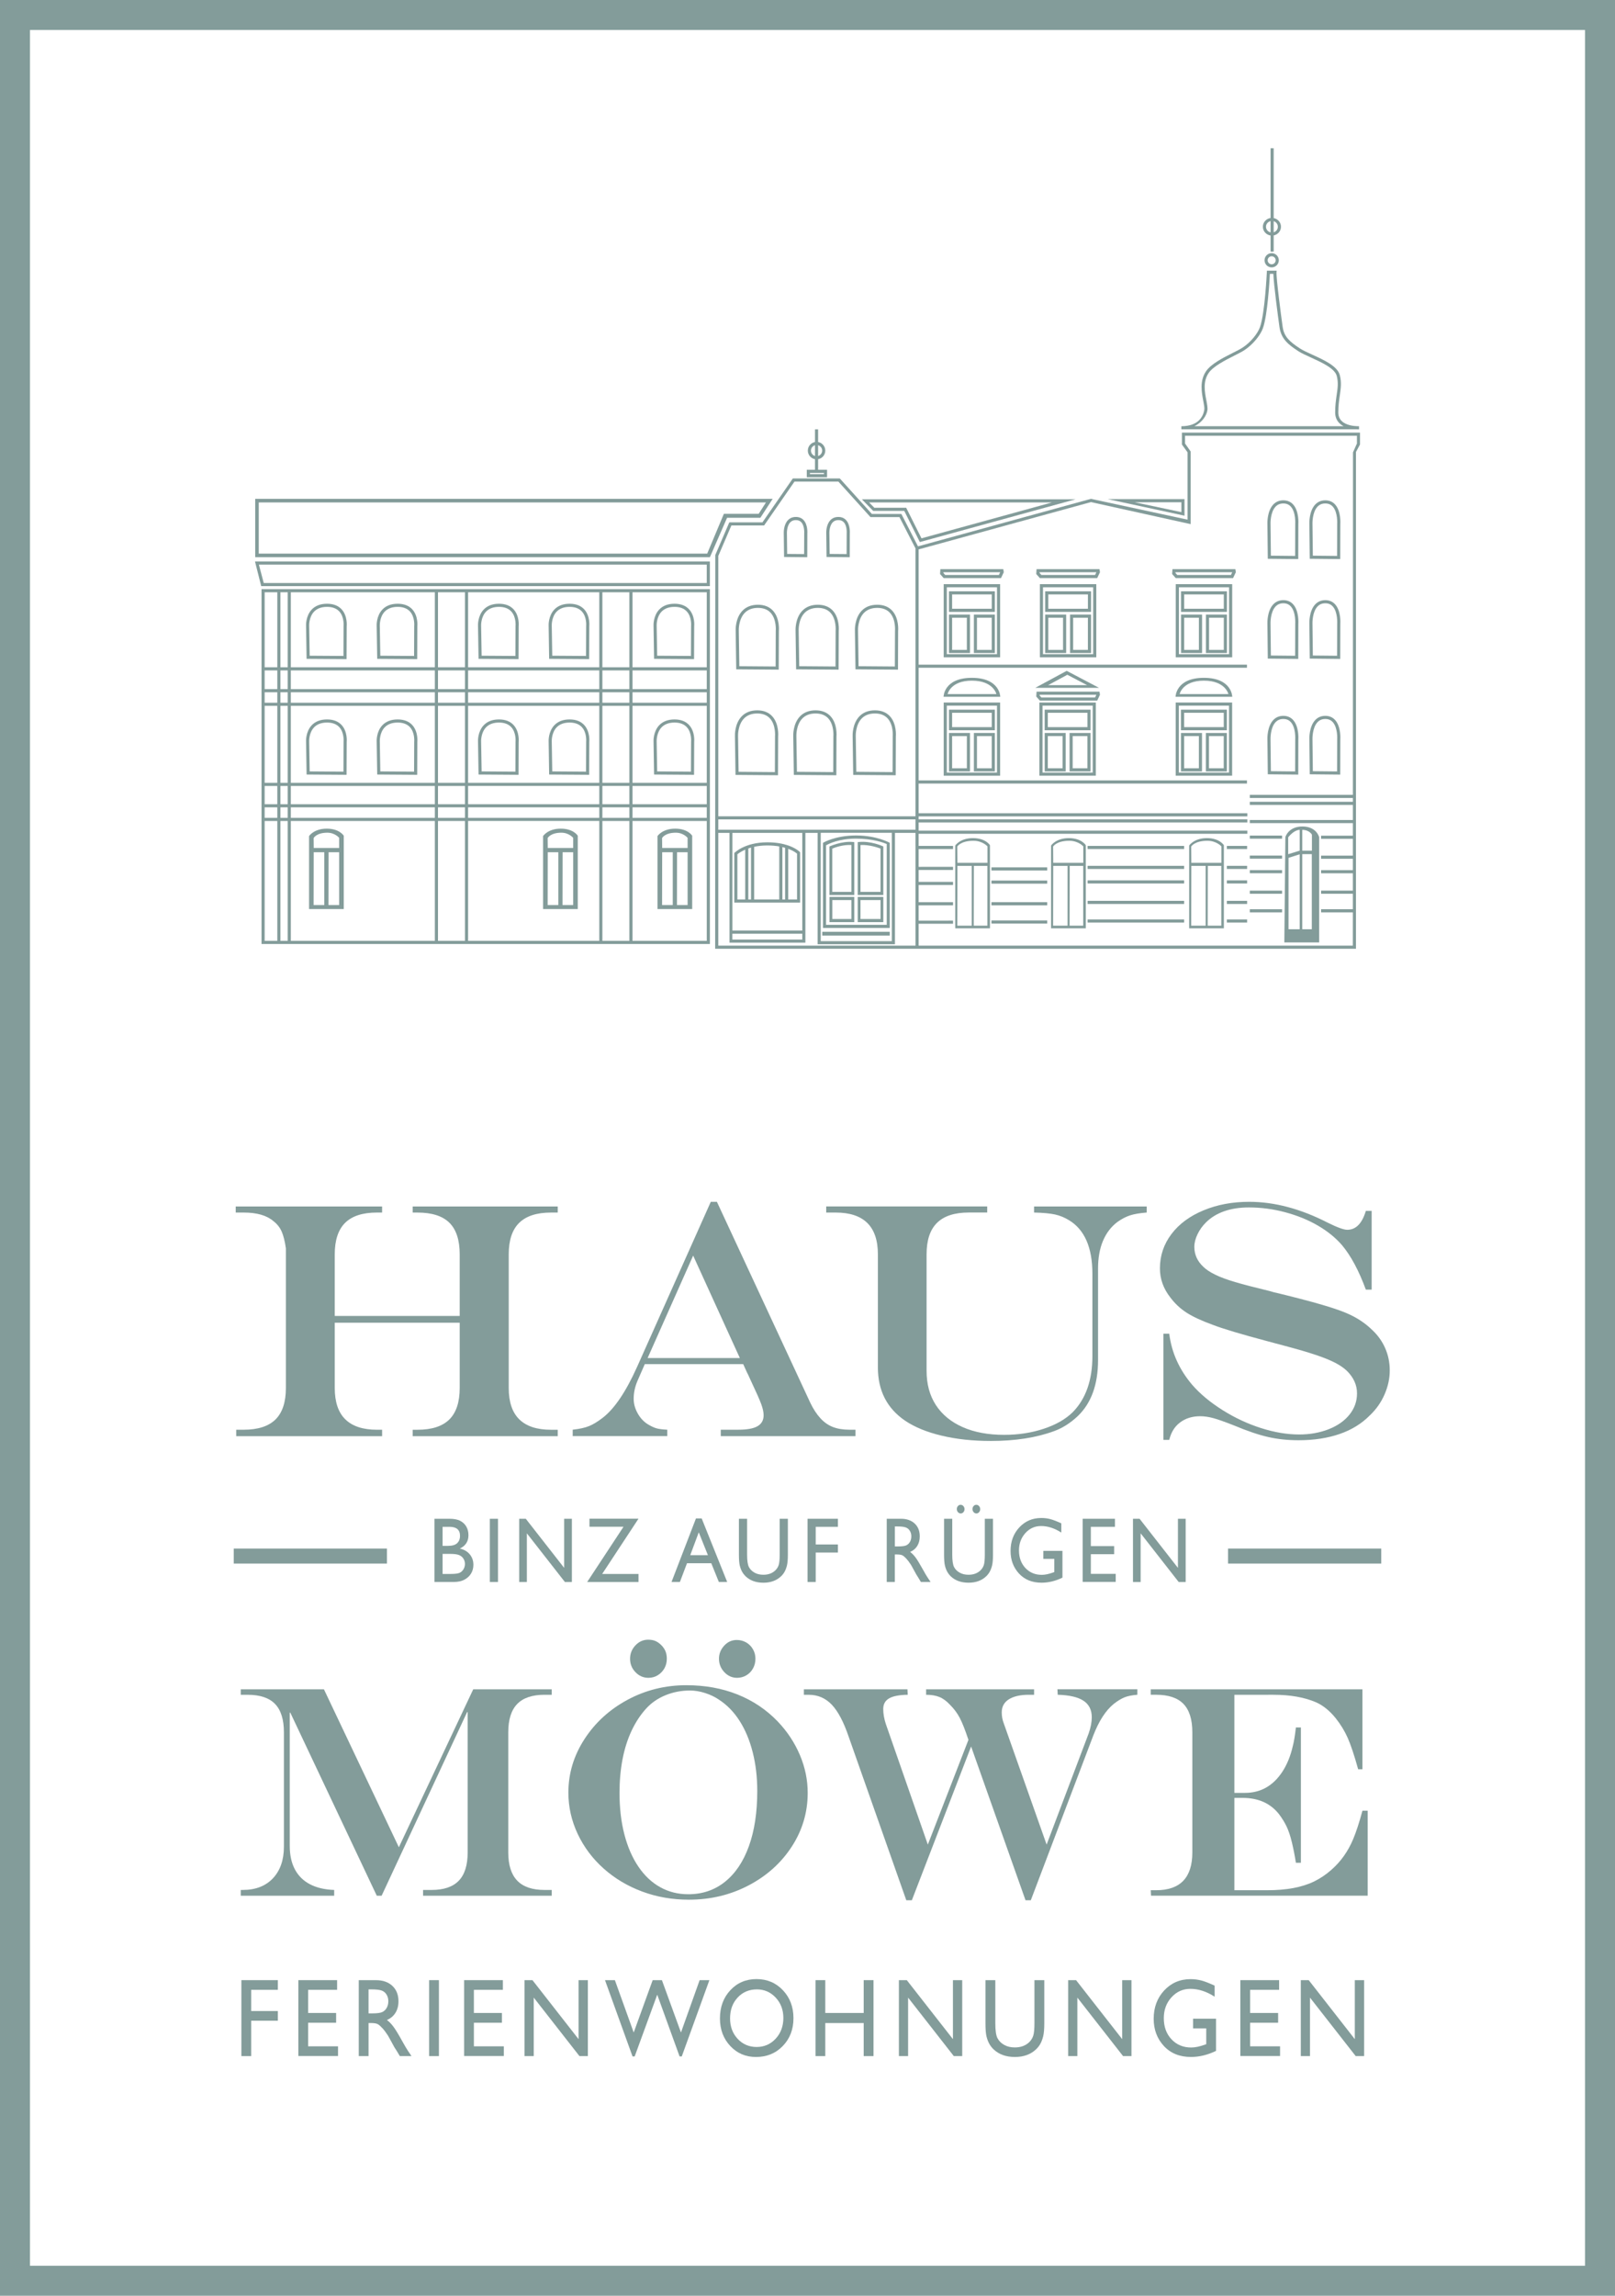 <?xml version="1.0" encoding="utf-8"?>
<!-- Generator: Adobe Illustrator 16.0.0, SVG Export Plug-In . SVG Version: 6.00 Build 0)  -->
<!DOCTYPE svg PUBLIC "-//W3C//DTD SVG 1.1//EN" "http://www.w3.org/Graphics/SVG/1.1/DTD/svg11.dtd">
<svg version="1.1" id="Layer_1" xmlns="http://www.w3.org/2000/svg" xmlns:xlink="http://www.w3.org/1999/xlink" x="0px" y="0px"
	 width="107.717px" height="153.071px" viewBox="0 0 107.717 153.071" enable-background="new 0 0 107.717 153.071"
	 xml:space="preserve">
<g>
	<defs>
		<rect id="SVGID_1_" width="107.717" height="153.071"/>
	</defs>
	<clipPath id="SVGID_2_">
		<use xlink:href="#SVGID_1_"  overflow="visible"/>
	</clipPath>
	<path clip-path="url(#SVGID_2_)" fill="#839C9A" d="M15.755,95.328h0.499c0.953,0,1.66-0.229,2.122-0.685
		c0.462-0.457,0.692-1.157,0.692-2.099v-1.47V88.86v-3.25v-2.373c-0.066-0.468-0.159-0.839-0.276-1.112
		c-0.119-0.274-0.3-0.507-0.544-0.696c-0.443-0.387-1.107-0.581-1.994-0.581h-0.532v-0.406h9.763v0.406h-0.343
		c-0.953,0-1.66,0.228-2.122,0.685s-0.693,1.156-0.693,2.101v4.109h8.334v-4.109c0-0.95-0.229-1.653-0.687-2.106
		s-1.167-0.679-2.128-0.679h-0.321v-0.406H37.2v0.406h-0.455c-0.945,0-1.651,0.228-2.116,0.685
		c-0.466,0.457-0.698,1.156-0.698,2.101v8.912c0,0.935,0.236,1.634,0.709,2.094c0.472,0.46,1.175,0.689,2.105,0.689H37.2v0.429
		h-9.675v-0.429h0.321c0.953,0,1.661-0.229,2.123-0.685c0.461-0.457,0.692-1.157,0.692-2.099v-4.354h-8.334v4.354
		c0,0.935,0.237,1.634,0.709,2.094c0.473,0.46,1.175,0.689,2.106,0.689h0.343v0.429h-9.73V95.328z"/>
	<path clip-path="url(#SVGID_2_)" fill="#839C9A" d="M47.407,80.134h0.41l6.227,13.396c0.201,0.417,0.425,0.76,0.672,1.03
		c0.246,0.27,0.526,0.467,0.837,0.587s0.676,0.18,1.097,0.18h0.41v0.428h-8.987v-0.428h1.175c0.583,0,1.009-0.078,1.279-0.235
		c0.269-0.156,0.405-0.399,0.405-0.729c0-0.205-0.053-0.454-0.161-0.746c-0.107-0.292-0.342-0.822-0.704-1.589
		c-0.021-0.044-0.055-0.117-0.1-0.219c-0.044-0.104-0.091-0.201-0.143-0.296l-0.255-0.561h-6.562l-0.498,1.141
		c-0.163,0.388-0.244,0.778-0.244,1.174c0,0.336,0.094,0.669,0.282,0.997c0.189,0.328,0.435,0.577,0.738,0.745
		c0.199,0.116,0.379,0.195,0.537,0.235c0.159,0.04,0.387,0.068,0.682,0.082v0.428h-6.306v-0.428c0.458-0.05,0.822-0.13,1.092-0.241
		c0.269-0.108,0.57-0.292,0.903-0.548c0.783-0.599,1.548-1.728,2.294-3.387L47.407,80.134z M46.232,83.718l-3.037,6.83h6.151
		L46.232,83.718z"/>
	<path clip-path="url(#SVGID_2_)" fill="#839C9A" d="M55.106,80.441h10.739v0.405h-1.23c-0.946,0-1.651,0.229-2.116,0.687
		c-0.466,0.457-0.698,1.155-0.698,2.099v7.771c0,0.886,0.207,1.645,0.619,2.28c0.415,0.636,1.01,1.126,1.785,1.47
		c0.776,0.344,1.7,0.516,2.771,0.516c0.938,0,1.813-0.133,2.626-0.401c0.813-0.266,1.459-0.634,1.939-1.101
		c0.88-0.893,1.319-2.142,1.319-3.749v-5.482c0-1.754-0.518-2.943-1.552-3.573c-0.296-0.183-0.606-0.311-0.932-0.384
		c-0.324-0.072-0.794-0.117-1.407-0.132v-0.405h7.515v0.405c-0.466,0.037-0.835,0.099-1.108,0.188
		c-0.273,0.088-0.555,0.233-0.843,0.438c-0.421,0.315-0.742,0.734-0.964,1.256c-0.222,0.523-0.332,1.139-0.332,1.848v6.105
		c0,1.622-0.447,2.865-1.342,3.728c-0.495,0.468-1.023,0.805-1.584,1.009c-1.184,0.438-2.59,0.658-4.223,0.658
		c-1.205,0-2.298-0.117-3.28-0.353c-0.983-0.232-1.796-0.565-2.438-0.997c-1.212-0.826-1.817-2.01-1.817-3.552v-7.542
		c0-1.856-0.938-2.785-2.815-2.785h-0.632V80.441z"/>
	<path clip-path="url(#SVGID_2_)" fill="#839C9A" d="M91.099,80.737h0.388v5.251h-0.388c-0.465-1.264-0.993-2.251-1.585-2.96
		c-0.429-0.497-0.966-0.934-1.612-1.31c-0.646-0.377-1.37-0.672-2.172-0.887c-0.802-0.217-1.612-0.324-2.433-0.324
		c-0.613,0-1.16,0.084-1.641,0.252s-0.887,0.416-1.219,0.746c-0.236,0.232-0.425,0.497-0.565,0.789
		c-0.141,0.293-0.212,0.574-0.212,0.843c0,0.512,0.201,0.954,0.6,1.328c0.185,0.182,0.449,0.357,0.793,0.525
		c0.343,0.169,0.786,0.332,1.329,0.493c0.544,0.16,1.303,0.358,2.278,0.593c0.266,0.079,0.446,0.128,0.542,0.142l0.543,0.132
		l0.865,0.219c1.463,0.373,2.53,0.701,3.203,0.986c0.672,0.286,1.244,0.662,1.718,1.13c0.369,0.343,0.655,0.745,0.858,1.205
		c0.203,0.461,0.305,0.958,0.305,1.492c0,0.525-0.114,1.054-0.343,1.584c-0.229,0.53-0.555,0.996-0.976,1.396
		c-0.548,0.557-1.221,0.974-2.022,1.25c-0.802,0.277-1.717,0.417-2.743,0.417c-0.717,0-1.391-0.07-2.022-0.214
		c-0.632-0.142-1.402-0.403-2.311-0.784c-0.592-0.232-1.042-0.393-1.353-0.477s-0.603-0.126-0.875-0.126
		c-0.525,0-0.97,0.137-1.336,0.412c-0.365,0.272-0.607,0.663-0.726,1.167h-0.388v-7.082h0.388c0.155,1.257,0.668,2.396,1.54,3.42
		c0.524,0.6,1.195,1.157,2.012,1.672s1.672,0.915,2.565,1.2c0.895,0.286,1.744,0.428,2.549,0.428c0.716,0,1.373-0.117,1.968-0.35
		c0.595-0.235,1.059-0.561,1.391-0.978c0.332-0.416,0.499-0.888,0.499-1.414c0-0.555-0.226-1.056-0.677-1.502
		c-0.206-0.196-0.475-0.38-0.803-0.548c-0.33-0.168-0.754-0.34-1.274-0.514c-0.521-0.176-1.236-0.384-2.145-0.625l-1.108-0.296
		c-1.729-0.461-2.927-0.819-3.591-1.075c-0.746-0.27-1.332-0.541-1.757-0.811c-0.425-0.271-0.792-0.614-1.103-1.03
		c-0.458-0.585-0.688-1.229-0.688-1.931c0-0.848,0.255-1.608,0.765-2.284c0.51-0.678,1.223-1.204,2.14-1.585
		c0.916-0.381,1.931-0.57,3.047-0.57c1.685,0,3.433,0.464,5.242,1.392c0.636,0.315,1.068,0.473,1.297,0.473
		C90.434,81.999,90.848,81.579,91.099,80.737"/>
	<path clip-path="url(#SVGID_2_)" fill="#839C9A" d="M16.057,112.637h5.549l4.997,10.53l4.96-10.53h5.235v0.364h-0.484
		c-0.818,0-1.424,0.206-1.82,0.616c-0.396,0.411-0.594,1.04-0.594,1.886v8.009c0,0.841,0.2,1.469,0.598,1.882
		c0.4,0.413,1.004,0.62,1.816,0.62h0.484v0.385h-8.58v-0.385h0.57c0.811,0,1.415-0.204,1.81-0.615
		c0.397-0.41,0.594-1.039,0.594-1.887v-9.356h-0.037l-5.702,12.243h-0.323l-5.766-12.204h-0.038v8.875
		c0,0.617,0.113,1.14,0.341,1.57s0.564,0.763,1.007,0.994c0.444,0.233,0.982,0.359,1.615,0.38v0.385h-6.232v-0.385h0.133
		c0.855,0,1.526-0.26,2.014-0.777c0.488-0.52,0.732-1.223,0.732-2.109v-7.624c0-0.853-0.196-1.482-0.59-1.89
		c-0.393-0.408-1-0.612-1.824-0.612h-0.465V112.637z"/>
	<path clip-path="url(#SVGID_2_)" fill="#839C9A" d="M45.778,112.363c1.241,0,2.377,0.205,3.406,0.615s1.924,1.01,2.684,1.798
		c0.64,0.67,1.133,1.417,1.482,2.24c0.349,0.824,0.522,1.666,0.522,2.526c0,1.294-0.353,2.486-1.059,3.576
		c-0.707,1.09-1.666,1.954-2.879,2.59c-1.214,0.637-2.542,0.955-3.986,0.955c-1.102,0-2.14-0.18-3.112-0.541
		c-0.972-0.361-1.829-0.872-2.57-1.532s-1.319-1.43-1.734-2.309c-0.414-0.88-0.622-1.799-0.622-2.758
		c0-1.275,0.358-2.463,1.074-3.567c0.715-1.102,1.675-1.977,2.879-2.625C43.066,112.686,44.371,112.363,45.778,112.363
		 M46.024,112.716c-0.576,0-1.12,0.104-1.63,0.312c-0.51,0.206-0.939,0.501-1.287,0.881c-0.38,0.414-0.705,0.905-0.974,1.472
		c-0.269,0.569-0.472,1.202-0.608,1.902c-0.136,0.699-0.204,1.453-0.204,2.26c0,1.011,0.107,1.934,0.323,2.763
		c0.215,0.831,0.525,1.548,0.931,2.147c0.405,0.601,0.889,1.059,1.454,1.374c0.563,0.316,1.19,0.473,1.881,0.473
		c0.937,0,1.752-0.276,2.447-0.832c0.693-0.555,1.225-1.348,1.595-2.379c0.371-1.031,0.556-2.256,0.556-3.674
		c0-0.92-0.101-1.779-0.304-2.581c-0.203-0.8-0.494-1.499-0.874-2.092c-0.379-0.595-0.839-1.066-1.377-1.415
		c-0.266-0.183-0.574-0.331-0.922-0.443C46.684,112.773,46.348,112.716,46.024,112.716 M43.231,109.328
		c0.189,0,0.352,0.03,0.489,0.089c0.136,0.061,0.266,0.152,0.39,0.276c0.123,0.125,0.215,0.259,0.275,0.403
		c0.06,0.146,0.09,0.313,0.09,0.502c0,0.236-0.054,0.45-0.161,0.642c-0.109,0.189-0.255,0.342-0.443,0.458
		c-0.186,0.115-0.393,0.172-0.622,0.172c-0.336,0-0.624-0.125-0.864-0.375c-0.241-0.249-0.361-0.547-0.361-0.896
		c0-0.341,0.119-0.639,0.356-0.891C42.619,109.455,42.901,109.328,43.231,109.328 M49.141,109.347c0.229,0,0.437,0.056,0.627,0.163
		c0.19,0.108,0.341,0.261,0.451,0.453c0.111,0.194,0.167,0.405,0.167,0.635c0,0.236-0.054,0.452-0.162,0.646
		c-0.107,0.194-0.255,0.347-0.441,0.458c-0.187,0.112-0.395,0.168-0.622,0.168c-0.331,0-0.614-0.126-0.851-0.379
		s-0.356-0.55-0.356-0.893c0-0.327,0.115-0.617,0.346-0.87C48.532,109.474,48.812,109.347,49.141,109.347"/>
	<path clip-path="url(#SVGID_2_)" fill="#839C9A" d="M53.617,112.637h6.908l0.019,0.364c-0.563,0.007-0.978,0.086-1.24,0.238
		c-0.263,0.149-0.394,0.386-0.394,0.709c0,0.314,0.057,0.646,0.171,0.994l2.803,8.048l2.708-6.984
		c-0.222-0.67-0.417-1.162-0.585-1.477c-0.168-0.316-0.382-0.602-0.641-0.858c-0.228-0.249-0.465-0.423-0.708-0.521
		c-0.244-0.1-0.54-0.149-0.889-0.149v-0.364h7.202v0.364H68.62c-0.57,0-1.014,0.102-1.33,0.301c-0.317,0.2-0.476,0.491-0.476,0.872
		c0,0.256,0.045,0.499,0.134,0.729l2.859,8.087l2.803-7.408c0.14-0.4,0.209-0.761,0.209-1.083c0-0.493-0.186-0.86-0.556-1.103
		c-0.37-0.243-0.942-0.374-1.715-0.396l-0.02-0.364h5.331v0.364c-0.355,0.027-0.642,0.084-0.86,0.173s-0.458,0.234-0.717,0.439
		c-0.532,0.433-0.985,1.132-1.359,2.097l-4.171,10.993h-0.352l-3.629-10.253l-3.953,10.253h-0.37L56.61,115.81
		c-0.336-0.991-0.713-1.707-1.131-2.148c-0.418-0.439-0.928-0.66-1.529-0.66h-0.333V112.637z"/>
	<path clip-path="url(#SVGID_2_)" fill="#839C9A" d="M76.753,112.637h14.118v5.329h-0.285c-0.26-0.933-0.492-1.63-0.698-2.093
		s-0.474-0.901-0.803-1.314c-0.398-0.492-0.833-0.845-1.302-1.055c-0.779-0.335-1.726-0.503-2.842-0.503H82.33v6.541h0.703
		c1.045,0,1.874-0.467,2.489-1.397c0.316-0.48,0.551-1.052,0.703-1.715c0.076-0.282,0.146-0.699,0.209-1.251h0.332v9.022h-0.332
		c-0.077-0.486-0.167-0.944-0.271-1.374s-0.223-0.78-0.352-1.049c-0.13-0.27-0.296-0.538-0.498-0.809
		c-0.57-0.729-1.381-1.093-2.433-1.093H82.33v6.156h2.185c0.646,0,1.228-0.047,1.744-0.143c0.515-0.096,0.979-0.242,1.391-0.442
		c0.413-0.201,0.799-0.462,1.16-0.784c0.621-0.545,1.103-1.224,1.444-2.039c0.196-0.466,0.402-1.096,0.617-1.891h0.352v5.664H76.771
		l-0.019-0.365h0.36c1.609,0,2.414-0.84,2.414-2.521v-8.009c0-0.853-0.197-1.482-0.59-1.89c-0.393-0.408-1.001-0.612-1.824-0.612
		h-0.36V112.637z"/>
	<polygon clip-path="url(#SVGID_2_)" fill="#839C9A" points="16.099,132.028 18.532,132.028 18.532,132.674 16.752,132.674 
		16.752,134.088 18.532,134.088 18.532,134.732 16.752,134.732 16.752,137.092 16.099,137.092 	"/>
	<polygon clip-path="url(#SVGID_2_)" fill="#839C9A" points="19.899,132.028 22.484,132.028 22.484,132.674 20.551,132.674 
		20.551,134.217 22.419,134.217 22.419,134.868 20.551,134.868 20.551,136.44 22.546,136.44 22.546,137.086 19.899,137.086 	"/>
	<path clip-path="url(#SVGID_2_)" fill="#839C9A" d="M23.929,137.092v-5.063h1.143c0.461,0,0.827,0.127,1.098,0.381
		s0.407,0.596,0.407,1.029c0,0.295-0.067,0.55-0.199,0.765c-0.133,0.215-0.324,0.376-0.572,0.481
		c0.146,0.106,0.288,0.251,0.428,0.437c0.139,0.183,0.335,0.503,0.587,0.96c0.159,0.288,0.286,0.503,0.382,0.649l0.242,0.361h-0.777
		l-0.199-0.334c-0.006-0.011-0.02-0.032-0.04-0.061l-0.127-0.199l-0.202-0.371l-0.218-0.395c-0.134-0.208-0.258-0.373-0.371-0.496
		c-0.112-0.123-0.212-0.212-0.303-0.268c-0.09-0.054-0.243-0.081-0.456-0.081h-0.17v2.204H23.929z M24.778,132.644h-0.196v1.6h0.248
		c0.331,0,0.557-0.032,0.68-0.094c0.123-0.064,0.219-0.158,0.288-0.285s0.103-0.272,0.103-0.434c0-0.159-0.038-0.305-0.114-0.433
		c-0.076-0.129-0.184-0.221-0.322-0.274S25.097,132.644,24.778,132.644"/>
	<rect x="28.622" y="132.028" clip-path="url(#SVGID_2_)" fill="#839C9A" width="0.653" height="5.064"/>
	<polygon clip-path="url(#SVGID_2_)" fill="#839C9A" points="30.956,132.028 33.541,132.028 33.541,132.674 31.607,132.674 
		31.607,134.217 33.476,134.217 33.476,134.868 31.607,134.868 31.607,136.44 33.603,136.44 33.603,137.086 30.956,137.086 	"/>
	<polygon clip-path="url(#SVGID_2_)" fill="#839C9A" points="38.589,132.028 39.209,132.028 39.209,137.092 38.648,137.092 
		35.6,133.192 35.6,137.092 34.985,137.092 34.985,132.028 35.514,132.028 38.589,135.962 	"/>
	<polygon clip-path="url(#SVGID_2_)" fill="#839C9A" points="46.664,132.028 47.314,132.028 45.472,137.115 45.328,137.115 
		43.836,132.997 42.331,137.115 42.189,137.115 40.352,132.028 41.011,132.028 42.267,135.519 43.532,132.028 44.148,132.028 
		45.419,135.519 	"/>
	<path clip-path="url(#SVGID_2_)" fill="#839C9A" d="M50.459,131.957c0.705,0,1.291,0.247,1.759,0.743
		c0.469,0.495,0.704,1.116,0.704,1.863c0,0.746-0.237,1.364-0.71,1.854c-0.473,0.49-1.07,0.734-1.789,0.734
		c-0.687,0-1.26-0.244-1.717-0.734c-0.458-0.489-0.687-1.102-0.687-1.839c0-0.757,0.231-1.383,0.692-1.878
		C49.172,132.204,49.755,131.957,50.459,131.957 M50.485,132.644c-0.522,0-0.951,0.183-1.287,0.545
		c-0.336,0.361-0.504,0.824-0.504,1.389c0,0.546,0.169,1,0.506,1.363c0.337,0.361,0.759,0.543,1.265,0.543
		c0.509,0,0.933-0.186,1.274-0.556c0.34-0.369,0.51-0.83,0.51-1.381c0-0.536-0.17-0.988-0.51-1.354
		C51.398,132.829,50.98,132.644,50.485,132.644"/>
	<polygon clip-path="url(#SVGID_2_)" fill="#839C9A" points="57.607,132.028 58.262,132.028 58.262,137.092 57.607,137.092 
		57.607,134.888 55.044,134.888 55.044,137.092 54.394,137.092 54.394,132.028 55.044,132.028 55.044,134.217 57.607,134.217 	"/>
	<polygon clip-path="url(#SVGID_2_)" fill="#839C9A" points="63.559,132.028 64.178,132.028 64.178,137.092 63.617,137.092 
		60.568,133.192 60.568,137.092 59.955,137.092 59.955,132.028 60.482,132.028 63.559,135.962 	"/>
	<path clip-path="url(#SVGID_2_)" fill="#839C9A" d="M68.996,132.028h0.656v2.875c0,0.39-0.027,0.684-0.078,0.882
		c-0.051,0.197-0.113,0.362-0.189,0.495c-0.074,0.132-0.166,0.248-0.275,0.353c-0.361,0.345-0.834,0.518-1.416,0.518
		c-0.594,0-1.07-0.171-1.43-0.515c-0.109-0.105-0.201-0.224-0.275-0.355c-0.076-0.133-0.139-0.294-0.188-0.484
		c-0.049-0.191-0.072-0.491-0.072-0.9v-2.867h0.656v2.875c0,0.477,0.048,0.808,0.146,0.993c0.098,0.188,0.246,0.335,0.447,0.447
		c0.199,0.113,0.436,0.169,0.707,0.169c0.389,0,0.703-0.112,0.947-0.337c0.129-0.121,0.221-0.263,0.277-0.427
		c0.057-0.165,0.086-0.447,0.086-0.846V132.028z"/>
	<polygon clip-path="url(#SVGID_2_)" fill="#839C9A" points="74.848,132.028 75.467,132.028 75.467,137.092 74.906,137.092 
		71.857,133.192 71.857,137.092 71.244,137.092 71.244,132.028 71.771,132.028 74.848,135.962 	"/>
	<path clip-path="url(#SVGID_2_)" fill="#839C9A" d="M79.576,134.598h1.531v2.146c-0.561,0.271-1.117,0.406-1.67,0.406
		c-0.756,0-1.359-0.244-1.811-0.734c-0.451-0.489-0.678-1.093-0.678-1.811c0-0.757,0.234-1.387,0.701-1.89
		c0.469-0.502,1.055-0.754,1.76-0.754c0.258,0,0.5,0.032,0.732,0.093c0.23,0.063,0.521,0.176,0.873,0.34v0.738
		c-0.543-0.35-1.082-0.524-1.617-0.524c-0.5,0-0.92,0.188-1.262,0.564s-0.512,0.84-0.512,1.39c0,0.574,0.17,1.045,0.512,1.409
		c0.342,0.365,0.781,0.548,1.32,0.548c0.26,0,0.572-0.067,0.936-0.199l0.063-0.022v-1.054h-0.879V134.598z"/>
	<polygon clip-path="url(#SVGID_2_)" fill="#839C9A" points="82.729,132.028 85.314,132.028 85.314,132.674 83.381,132.674 
		83.381,134.217 85.248,134.217 85.248,134.868 83.381,134.868 83.381,136.44 85.377,136.44 85.377,137.086 82.729,137.086 	"/>
	<polygon clip-path="url(#SVGID_2_)" fill="#839C9A" points="90.363,132.028 90.984,132.028 90.984,137.092 90.422,137.092 
		87.373,133.192 87.373,137.092 86.76,137.092 86.76,132.028 87.289,132.028 90.363,135.962 	"/>
	<path clip-path="url(#SVGID_2_)" fill="#839C9A" d="M30.261,105.48h-1.285v-4.215h0.994c0.314,0,0.559,0.047,0.734,0.142
		c0.176,0.094,0.31,0.222,0.402,0.386c0.093,0.164,0.139,0.353,0.139,0.569c0,0.414-0.193,0.711-0.578,0.89
		c0.276,0.058,0.497,0.185,0.661,0.379c0.164,0.196,0.246,0.429,0.246,0.701c0,0.214-0.05,0.407-0.15,0.576
		c-0.099,0.169-0.246,0.306-0.439,0.413C30.793,105.426,30.551,105.48,30.261,105.48 M29.987,101.802h-0.467v1.269h0.362
		c0.289,0,0.495-0.063,0.617-0.186c0.123-0.122,0.183-0.281,0.183-0.476C30.682,102.004,30.451,101.802,29.987,101.802
		 M30.028,103.607h-0.508v1.337h0.535c0.297,0,0.498-0.025,0.605-0.077c0.105-0.052,0.19-0.131,0.255-0.239
		c0.064-0.109,0.096-0.226,0.096-0.351c0-0.129-0.034-0.246-0.102-0.354c-0.068-0.105-0.164-0.186-0.289-0.238
		S30.298,103.607,30.028,103.607"/>
	<rect x="32.671" y="101.266" clip-path="url(#SVGID_2_)" fill="#839C9A" width="0.543" height="4.215"/>
	<polygon clip-path="url(#SVGID_2_)" fill="#839C9A" points="37.628,101.265 38.144,101.265 38.144,105.481 37.677,105.481 
		35.14,102.235 35.14,105.481 34.629,105.481 34.629,101.265 35.069,101.265 37.628,104.539 	"/>
	<polygon clip-path="url(#SVGID_2_)" fill="#839C9A" points="39.316,101.259 42.587,101.259 40.164,104.944 42.587,104.944 
		42.587,105.481 39.163,105.481 41.588,101.796 39.316,101.796 	"/>
	<path clip-path="url(#SVGID_2_)" fill="#839C9A" d="M46.419,101.243h0.382l1.701,4.237h-0.556l-0.505-1.249h-1.62l-0.473,1.249
		h-0.559L46.419,101.243z M47.217,103.694l-0.611-1.525l-0.569,1.525H47.217z"/>
	<path clip-path="url(#SVGID_2_)" fill="#839C9A" d="M52.003,101.265h0.546v2.394c0,0.324-0.022,0.568-0.064,0.733
		c-0.043,0.164-0.095,0.302-0.158,0.41c-0.061,0.11-0.138,0.208-0.229,0.295c-0.3,0.287-0.694,0.432-1.179,0.432
		c-0.494,0-0.891-0.144-1.189-0.428c-0.091-0.09-0.167-0.188-0.23-0.299c-0.062-0.108-0.114-0.242-0.155-0.401
		c-0.04-0.159-0.061-0.408-0.061-0.748v-2.388h0.546v2.394c0,0.396,0.041,0.671,0.122,0.827c0.081,0.153,0.205,0.277,0.372,0.372
		c0.167,0.094,0.364,0.14,0.59,0.14c0.322,0,0.585-0.093,0.787-0.281c0.108-0.1,0.185-0.219,0.232-0.354
		c0.047-0.138,0.07-0.371,0.07-0.703V101.265z"/>
	<polygon clip-path="url(#SVGID_2_)" fill="#839C9A" points="53.863,101.265 55.887,101.265 55.887,101.802 54.406,101.802 
		54.406,102.98 55.887,102.98 55.887,103.517 54.406,103.517 54.406,105.481 53.863,105.481 	"/>
	<path clip-path="url(#SVGID_2_)" fill="#839C9A" d="M59.143,105.48v-4.215h0.951c0.384,0,0.688,0.106,0.914,0.318
		c0.225,0.211,0.338,0.496,0.338,0.855c0,0.245-0.056,0.458-0.166,0.638c-0.11,0.179-0.27,0.312-0.477,0.4
		c0.123,0.088,0.241,0.209,0.357,0.362s0.278,0.419,0.489,0.799c0.132,0.24,0.236,0.419,0.317,0.54l0.201,0.302h-0.646l-0.166-0.276
		c-0.005-0.012-0.016-0.028-0.032-0.053l-0.105-0.166l-0.169-0.308l-0.182-0.329c-0.112-0.173-0.215-0.31-0.308-0.413
		c-0.094-0.102-0.178-0.177-0.253-0.221c-0.075-0.045-0.202-0.068-0.38-0.068h-0.142v1.834H59.143z M59.849,101.778h-0.163v1.331
		h0.207c0.275,0,0.464-0.025,0.566-0.078c0.102-0.053,0.182-0.132,0.239-0.236c0.057-0.106,0.085-0.227,0.085-0.361
		c0-0.133-0.031-0.253-0.095-0.359c-0.063-0.108-0.153-0.185-0.268-0.229C60.306,101.8,60.115,101.778,59.849,101.778"/>
	<path clip-path="url(#SVGID_2_)" fill="#839C9A" d="M65.684,101.266h0.546v2.392c0,0.324-0.021,0.569-0.063,0.734
		c-0.043,0.165-0.096,0.301-0.158,0.411c-0.062,0.109-0.139,0.208-0.229,0.295c-0.3,0.287-0.693,0.43-1.179,0.43
		c-0.494,0-0.891-0.142-1.189-0.427c-0.091-0.089-0.167-0.188-0.229-0.298c-0.063-0.11-0.114-0.243-0.155-0.403
		c-0.04-0.159-0.061-0.408-0.061-0.748v-2.386h0.546v2.392c0,0.397,0.041,0.672,0.122,0.827s0.205,0.279,0.372,0.372
		c0.167,0.094,0.363,0.141,0.59,0.141c0.322,0,0.585-0.094,0.787-0.28c0.107-0.102,0.185-0.22,0.231-0.356
		c0.047-0.136,0.07-0.371,0.07-0.703V101.266z M64.07,100.333c0.07,0,0.132,0.028,0.184,0.084c0.051,0.058,0.077,0.125,0.077,0.205
		c0,0.081-0.024,0.148-0.073,0.204s-0.109,0.083-0.18,0.083c-0.072,0-0.134-0.028-0.185-0.086c-0.051-0.057-0.076-0.126-0.076-0.204
		c0-0.08,0.025-0.147,0.075-0.203S64.001,100.333,64.07,100.333 M65.116,100.333c0.07,0,0.132,0.028,0.183,0.084
		c0.052,0.058,0.078,0.125,0.078,0.205c0,0.081-0.024,0.148-0.074,0.204c-0.048,0.056-0.108,0.083-0.179,0.083
		c-0.072,0-0.134-0.028-0.185-0.086c-0.051-0.057-0.076-0.126-0.076-0.204c0-0.08,0.025-0.147,0.075-0.203
		S65.047,100.333,65.116,100.333"/>
	<path clip-path="url(#SVGID_2_)" fill="#839C9A" d="M69.589,103.405h1.274v1.785c-0.467,0.227-0.931,0.338-1.391,0.338
		c-0.629,0-1.131-0.202-1.507-0.609c-0.375-0.408-0.563-0.91-0.563-1.507c0-0.631,0.195-1.153,0.584-1.572
		c0.39-0.418,0.878-0.627,1.465-0.627c0.213,0,0.416,0.024,0.608,0.076c0.191,0.052,0.435,0.145,0.728,0.281v0.615
		c-0.452-0.291-0.901-0.436-1.348-0.436c-0.413,0-0.764,0.155-1.048,0.469c-0.284,0.315-0.427,0.7-0.427,1.157
		c0,0.478,0.143,0.869,0.427,1.173c0.284,0.303,0.65,0.456,1.098,0.456c0.217,0,0.477-0.057,0.779-0.166l0.052-0.02v-0.878h-0.731
		V103.405z"/>
	<polygon clip-path="url(#SVGID_2_)" fill="#839C9A" points="72.213,101.265 74.364,101.265 74.364,101.802 72.757,101.802 
		72.757,103.087 74.311,103.087 74.311,103.627 72.757,103.627 72.757,104.938 74.416,104.938 74.416,105.474 72.213,105.474 	"/>
	<polygon clip-path="url(#SVGID_2_)" fill="#839C9A" points="78.566,101.265 79.082,101.265 79.082,105.481 78.615,105.481 
		76.078,102.235 76.078,105.481 75.567,105.481 75.567,101.265 76.008,101.265 78.566,104.539 	"/>
	
		<line clip-path="url(#SVGID_2_)" fill="none" stroke="#839C9A" stroke-miterlimit="10" x1="15.59" y1="103.752" x2="25.807" y2="103.752"/>
	
		<line clip-path="url(#SVGID_2_)" fill="none" stroke="#839C9A" stroke-miterlimit="10" x1="81.909" y1="103.752" x2="92.126" y2="103.752"/>
	<path clip-path="url(#SVGID_2_)" fill="#839C9A" d="M90.642,28.417h-0.123c-0.226-0.007-0.729-0.055-1.023-0.337
		c-0.155-0.147-0.234-0.343-0.234-0.582c0-0.449,0.054-0.811,0.1-1.131c0.067-0.466,0.126-0.868,0-1.355
		c-0.154-0.599-1.05-1.006-1.839-1.366c-0.319-0.145-0.621-0.282-0.816-0.41c-0.711-0.464-1.064-0.798-1.156-1.437
		c-0.106-0.743-0.434-3.251-0.409-3.64l0.008-0.111H84.5l-0.004,0.099c-0.002,0.028-0.131,2.736-0.456,3.658
		c-0.158,0.452-0.637,1.023-1.137,1.356c-0.159,0.106-0.401,0.229-0.682,0.371c-0.644,0.324-1.444,0.73-1.778,1.218
		c-0.445,0.649-0.295,1.425-0.186,1.992c0.047,0.245,0.088,0.456,0.066,0.584c-0.068,0.413-0.365,1.091-1.529,1.094v0.205H90.5
		c0.029,0.001,0.055,0.003,0.076,0.003c0.04,0,0.065-0.002,0.07-0.003L90.642,28.417z M79.666,28.417
		c0.51-0.251,0.804-0.695,0.864-1.056c0.027-0.166-0.017-0.394-0.067-0.658c-0.109-0.56-0.243-1.257,0.152-1.835
		c0.305-0.443,1.079-0.836,1.7-1.15c0.286-0.145,0.533-0.27,0.704-0.384c0.533-0.355,1.047-0.969,1.219-1.46
		c0.302-0.859,0.435-3.107,0.461-3.617h0.231c0.018,0.653,0.322,2.957,0.411,3.571c0.112,0.783,0.609,1.165,1.249,1.584
		c0.209,0.136,0.518,0.277,0.844,0.425c0.71,0.323,1.594,0.724,1.724,1.228c0.115,0.445,0.063,0.81-0.006,1.273
		c-0.047,0.326-0.1,0.697-0.1,1.16c0,0.299,0.1,0.546,0.298,0.734c0.079,0.075,0.168,0.135,0.262,0.185H79.666z"/>
	<path clip-path="url(#SVGID_2_)" fill="#839C9A" d="M84.744,15.703v1.076h0.208v-1.081c0.275-0.056,0.486-0.288,0.486-0.579
		c0-0.292-0.211-0.523-0.486-0.58V9.884h-0.208v4.65c-0.288,0.045-0.513,0.284-0.513,0.585
		C84.231,15.419,84.456,15.658,84.744,15.703 M85.23,15.119c0,0.176-0.118,0.32-0.278,0.371v-0.743
		C85.112,14.798,85.23,14.942,85.23,15.119 M84.744,14.742v0.753c-0.173-0.042-0.305-0.191-0.305-0.376
		C84.439,14.933,84.571,14.784,84.744,14.742"/>
	<path clip-path="url(#SVGID_2_)" fill="#839C9A" d="M84.817,16.879c-0.263,0-0.475,0.213-0.475,0.475
		c0,0.263,0.212,0.475,0.475,0.475s0.477-0.212,0.477-0.475C85.294,17.092,85.08,16.879,84.817,16.879 M84.817,17.621
		c-0.147,0-0.267-0.12-0.267-0.267s0.119-0.266,0.267-0.266s0.268,0.119,0.268,0.266S84.965,17.621,84.817,17.621"/>
	<path clip-path="url(#SVGID_2_)" fill="#839C9A" d="M47.347,39.08H17.421l-0.413-1.642h30.339V39.08z M17.591,38.872h29.548v-1.226
		H17.267L17.591,38.872z"/>
	<path clip-path="url(#SVGID_2_)" fill="#839C9A" d="M47.348,37.152H17.022V33.26h34.514l-0.821,1.263h-2.22L47.348,37.152z
		 M17.258,36.91H47.17l1.111-2.65h2.321l0.486-0.76h-33.83V36.91z"/>
	<path clip-path="url(#SVGID_2_)" fill="#839C9A" d="M61.351,36.142l-1.038-2.077h-2.073l-0.755-0.773h14.25L61.351,36.142z
		 M58.317,33.856h2.124l1.02,2.037l8.706-2.393H57.968L58.317,33.856z"/>
	<path clip-path="url(#SVGID_2_)" fill="#839C9A" d="M79.004,34.385l-5.118-1.104h5.118V34.385z M75.678,33.489l3.117,0.657v-0.657
		H75.678z"/>
	<path clip-path="url(#SVGID_2_)" fill="#839C9A" d="M89.39,37.277l-2.032-0.02l-0.026-2.343c-0.002-0.031-0.025-0.843,0.398-1.282
		c0.175-0.181,0.398-0.272,0.666-0.272c0.262,0,0.479,0.09,0.646,0.27c0.414,0.445,0.357,1.286,0.354,1.322L89.39,37.277z
		 M87.564,37.05l1.616,0.017l0.007-2.123c0-0.015,0.052-0.794-0.3-1.172c-0.128-0.137-0.288-0.203-0.492-0.203
		c-0.211,0-0.38,0.068-0.515,0.208c-0.361,0.374-0.341,1.125-0.341,1.132L87.564,37.05z"/>
	<path clip-path="url(#SVGID_2_)" fill="#839C9A" d="M59.894,44.649l-2.835-0.021l-0.038-2.59c-0.002-0.031-0.031-0.811,0.448-1.313
		c0.255-0.267,0.604-0.403,1.039-0.403c0.425,0,0.762,0.135,1.003,0.399c0.467,0.513,0.395,1.324,0.392,1.359L59.894,44.649z
		 M57.265,44.42l2.42,0.019l0.01-2.369c0.001-0.018,0.065-0.765-0.339-1.209c-0.199-0.219-0.486-0.33-0.848-0.33
		c-0.374,0-0.673,0.115-0.888,0.338c-0.418,0.436-0.391,1.155-0.391,1.162L57.265,44.42z"/>
	<path clip-path="url(#SVGID_2_)" fill="#839C9A" d="M56.676,37.153l-1.547-0.015l-0.02-1.597c-0.002-0.02-0.019-0.551,0.278-0.859
		c0.135-0.143,0.315-0.214,0.53-0.214c0.212,0,0.385,0.07,0.516,0.212c0.29,0.315,0.249,0.865,0.247,0.889L56.676,37.153z
		 M55.336,36.933l1.131,0.01l0.005-1.382c0-0.013,0.035-0.492-0.192-0.738c-0.09-0.098-0.209-0.145-0.361-0.145
		c-0.158,0-0.281,0.048-0.379,0.149c-0.235,0.244-0.222,0.706-0.222,0.71L55.336,36.933z"/>
	<path clip-path="url(#SVGID_2_)" fill="#839C9A" d="M53.842,37.153l-1.546-0.015l-0.02-1.597c-0.001-0.02-0.018-0.551,0.279-0.859
		c0.136-0.143,0.314-0.214,0.53-0.214c0.211,0,0.384,0.07,0.515,0.212c0.29,0.315,0.249,0.865,0.247,0.889L53.842,37.153z
		 M52.502,36.933l1.131,0.01l0.006-1.382c0-0.013,0.034-0.492-0.193-0.738c-0.089-0.098-0.208-0.145-0.36-0.145
		c-0.159,0-0.282,0.048-0.378,0.149c-0.235,0.244-0.222,0.706-0.222,0.71L52.502,36.933z"/>
	<path clip-path="url(#SVGID_2_)" fill="#839C9A" d="M55.934,44.649L53.1,44.628l-0.038-2.59c-0.002-0.031-0.032-0.811,0.447-1.313
		c0.256-0.267,0.605-0.403,1.039-0.403c0.426,0,0.764,0.135,1.005,0.399c0.465,0.513,0.394,1.324,0.39,1.359L55.934,44.649z
		 M53.306,44.42l2.42,0.019l0.009-2.369c0.001-0.018,0.065-0.765-0.338-1.209c-0.199-0.219-0.485-0.33-0.849-0.33
		c-0.374,0-0.673,0.115-0.887,0.338c-0.418,0.436-0.392,1.155-0.392,1.162L53.306,44.42z"/>
	<path clip-path="url(#SVGID_2_)" fill="#839C9A" d="M51.94,44.649l-2.835-0.021l-0.037-2.59c-0.003-0.031-0.032-0.811,0.447-1.313
		c0.255-0.267,0.605-0.403,1.04-0.403c0.424,0,0.762,0.135,1.003,0.399c0.466,0.513,0.395,1.324,0.391,1.359L51.94,44.649z
		 M49.312,44.42l2.42,0.019l0.009-2.369c0.001-0.018,0.065-0.765-0.338-1.209c-0.199-0.219-0.486-0.33-0.848-0.33
		c-0.374,0-0.673,0.115-0.888,0.338c-0.417,0.436-0.391,1.155-0.391,1.162L49.312,44.42z"/>
	<path clip-path="url(#SVGID_2_)" fill="#839C9A" d="M46.292,43.946l-2.667-0.018l-0.002-0.102l-0.034-2.104
		c-0.002-0.023-0.029-0.651,0.381-1.082c0.243-0.255,0.586-0.385,1.018-0.385c0.423,0,0.754,0.128,0.982,0.382
		c0.398,0.441,0.334,1.095,0.331,1.123L46.292,43.946z M43.832,43.72l2.252,0.015l0.01-1.986c0.001-0.017,0.056-0.602-0.28-0.973
		c-0.187-0.207-0.464-0.313-0.825-0.313c-0.372,0-0.662,0.109-0.865,0.32c-0.348,0.365-0.326,0.927-0.326,0.932L43.832,43.72z"/>
	<path clip-path="url(#SVGID_2_)" fill="#839C9A" d="M39.294,43.946l-2.667-0.018l-0.034-2.206
		c-0.002-0.023-0.029-0.651,0.381-1.082c0.242-0.255,0.585-0.385,1.017-0.385c0.423,0,0.754,0.128,0.982,0.382
		c0.397,0.441,0.334,1.095,0.331,1.123L39.294,43.946z M36.834,43.72l2.252,0.015l0.009-1.986c0.001-0.017,0.056-0.602-0.279-0.973
		c-0.187-0.207-0.464-0.313-0.825-0.313c-0.372,0-0.663,0.109-0.866,0.321c-0.348,0.367-0.324,0.925-0.324,0.931L36.834,43.72z"/>
	<path clip-path="url(#SVGID_2_)" fill="#839C9A" d="M34.585,43.946l-2.667-0.018l-0.001-0.102l-0.035-2.104
		c-0.002-0.023-0.029-0.651,0.381-1.082c0.243-0.255,0.586-0.385,1.018-0.385c0.423,0,0.754,0.128,0.982,0.382
		c0.397,0.441,0.333,1.095,0.33,1.123L34.585,43.946z M32.124,43.72l2.252,0.015l0.009-1.986c0.001-0.017,0.056-0.602-0.279-0.973
		c-0.187-0.207-0.464-0.313-0.825-0.313c-0.372,0-0.663,0.109-0.865,0.32c-0.348,0.365-0.326,0.926-0.326,0.932L32.124,43.72z"/>
	<path clip-path="url(#SVGID_2_)" fill="#839C9A" d="M27.826,43.946l-2.667-0.018l-0.001-0.102l-0.034-2.104
		c-0.002-0.023-0.029-0.651,0.381-1.082c0.243-0.255,0.586-0.385,1.018-0.385c0.423,0,0.754,0.128,0.982,0.382
		c0.396,0.441,0.333,1.095,0.33,1.123L27.826,43.946z M25.366,43.72l2.252,0.015l0.008-1.986c0.001-0.017,0.056-0.602-0.278-0.973
		c-0.187-0.207-0.464-0.313-0.825-0.313c-0.372,0-0.663,0.109-0.866,0.32c-0.347,0.365-0.325,0.926-0.325,0.932L25.366,43.72z"/>
	<path clip-path="url(#SVGID_2_)" fill="#839C9A" d="M23.115,43.946l-2.667-0.018l-0.001-0.102l-0.034-2.104
		c-0.002-0.023-0.029-0.651,0.381-1.082c0.243-0.255,0.586-0.385,1.018-0.385c0.423,0,0.754,0.128,0.982,0.382
		c0.396,0.441,0.333,1.095,0.33,1.123L23.115,43.946z M20.655,43.72l2.252,0.015l0.008-1.986c0.001-0.017,0.056-0.602-0.278-0.973
		c-0.187-0.207-0.464-0.313-0.825-0.313c-0.372,0-0.662,0.109-0.865,0.32c-0.348,0.365-0.326,0.927-0.326,0.932L20.655,43.72z"/>
	<path clip-path="url(#SVGID_2_)" fill="#839C9A" d="M46.292,51.661l-2.667-0.019l-0.002-0.102l-0.034-2.104
		c-0.002-0.023-0.029-0.65,0.381-1.082c0.243-0.255,0.586-0.385,1.018-0.385c0.423,0,0.754,0.128,0.982,0.382
		c0.398,0.441,0.334,1.096,0.331,1.123L46.292,51.661z M43.832,51.434l2.252,0.017l0.01-1.988c0.001-0.016,0.056-0.602-0.28-0.973
		c-0.187-0.207-0.464-0.313-0.825-0.313c-0.372,0-0.662,0.109-0.865,0.32c-0.348,0.365-0.326,0.927-0.326,0.932L43.832,51.434z"/>
	<path clip-path="url(#SVGID_2_)" fill="#839C9A" d="M39.294,51.661l-2.667-0.019l-0.034-2.206c-0.002-0.023-0.029-0.65,0.381-1.082
		c0.242-0.255,0.585-0.385,1.017-0.385c0.423,0,0.754,0.128,0.982,0.382c0.397,0.441,0.334,1.096,0.331,1.123L39.294,51.661z
		 M36.834,51.434l2.252,0.017l0.009-1.988c0.001-0.016,0.056-0.602-0.279-0.973c-0.187-0.207-0.464-0.313-0.825-0.313
		c-0.372,0-0.663,0.109-0.866,0.321c-0.348,0.367-0.324,0.925-0.324,0.931L36.834,51.434z"/>
	<path clip-path="url(#SVGID_2_)" fill="#839C9A" d="M34.585,51.661l-2.667-0.019l-0.001-0.102l-0.035-2.104
		c-0.002-0.023-0.029-0.65,0.381-1.082c0.243-0.255,0.586-0.385,1.018-0.385c0.423,0,0.754,0.128,0.982,0.382
		c0.397,0.441,0.333,1.096,0.33,1.123L34.585,51.661z M32.124,51.434l2.252,0.017l0.009-1.988c0.001-0.016,0.056-0.602-0.279-0.973
		c-0.187-0.207-0.464-0.313-0.825-0.313c-0.372,0-0.663,0.109-0.865,0.32c-0.348,0.365-0.326,0.926-0.326,0.932L32.124,51.434z"/>
	<path clip-path="url(#SVGID_2_)" fill="#839C9A" d="M27.826,51.661l-2.667-0.019l-0.001-0.102l-0.034-2.104
		c-0.002-0.023-0.029-0.65,0.381-1.082c0.243-0.255,0.586-0.385,1.018-0.385c0.423,0,0.754,0.128,0.982,0.382
		c0.396,0.441,0.333,1.096,0.33,1.123L27.826,51.661z M25.366,51.434l2.252,0.017l0.008-1.988c0.001-0.016,0.056-0.602-0.278-0.973
		c-0.187-0.207-0.464-0.313-0.825-0.313c-0.372,0-0.663,0.109-0.866,0.32c-0.347,0.365-0.325,0.926-0.325,0.932L25.366,51.434z"/>
	<path clip-path="url(#SVGID_2_)" fill="#839C9A" d="M23.115,51.661l-2.667-0.019l-0.001-0.102l-0.034-2.104
		c-0.002-0.023-0.029-0.65,0.381-1.082c0.243-0.255,0.586-0.385,1.018-0.385c0.423,0,0.754,0.128,0.982,0.382
		c0.396,0.441,0.333,1.096,0.33,1.123L23.115,51.661z M20.655,51.434l2.252,0.017l0.008-1.988c0.001-0.016,0.056-0.602-0.278-0.973
		c-0.187-0.207-0.464-0.313-0.825-0.313c-0.372,0-0.662,0.109-0.865,0.32c-0.348,0.365-0.326,0.927-0.326,0.932L20.655,51.434z"/>
	<path clip-path="url(#SVGID_2_)" fill="#839C9A" d="M59.742,51.69l-2.835-0.022l-0.038-2.59c-0.002-0.031-0.031-0.811,0.448-1.313
		c0.255-0.267,0.604-0.403,1.039-0.403c0.425,0,0.763,0.135,1.004,0.399c0.466,0.513,0.394,1.324,0.391,1.359L59.742,51.69z
		 M57.114,51.46l2.419,0.02l0.01-2.37c0.001-0.017,0.065-0.765-0.339-1.209c-0.199-0.218-0.485-0.33-0.848-0.33
		c-0.374,0-0.673,0.115-0.887,0.338c-0.417,0.436-0.392,1.155-0.392,1.162L57.114,51.46z"/>
	<path clip-path="url(#SVGID_2_)" fill="#839C9A" d="M55.782,51.69l-2.835-0.022l-0.038-2.59c-0.002-0.031-0.031-0.811,0.448-1.313
		c0.255-0.267,0.604-0.403,1.039-0.403c0.425,0,0.763,0.135,1.004,0.399c0.466,0.513,0.395,1.324,0.392,1.359L55.782,51.69z
		 M53.154,51.46l2.42,0.02l0.009-2.37c0.001-0.017,0.065-0.765-0.338-1.209c-0.199-0.218-0.485-0.33-0.849-0.33
		c-0.373,0-0.672,0.115-0.887,0.338c-0.417,0.436-0.392,1.155-0.392,1.162L53.154,51.46z"/>
	<path clip-path="url(#SVGID_2_)" fill="#839C9A" d="M51.891,51.69l-2.834-0.022l-0.038-2.59c-0.002-0.031-0.032-0.811,0.448-1.313
		c0.255-0.267,0.605-0.403,1.039-0.403c0.425,0,0.762,0.135,1.003,0.399c0.466,0.513,0.395,1.324,0.392,1.359L51.891,51.69z
		 M49.263,51.46l2.42,0.02l0.009-2.37c0.001-0.017,0.066-0.765-0.338-1.209c-0.199-0.218-0.486-0.33-0.848-0.33
		c-0.374,0-0.673,0.115-0.887,0.338c-0.418,0.436-0.392,1.155-0.392,1.162L49.263,51.46z"/>
	<path clip-path="url(#SVGID_2_)" fill="#839C9A" d="M86.591,37.277l-2.032-0.02l-0.026-2.343c-0.002-0.031-0.025-0.843,0.398-1.282
		c0.175-0.181,0.397-0.272,0.666-0.272c0.262,0,0.479,0.09,0.646,0.27c0.414,0.445,0.357,1.286,0.354,1.322L86.591,37.277z
		 M84.766,37.05l1.616,0.017l0.006-2.123c0-0.015,0.053-0.794-0.299-1.172c-0.128-0.137-0.288-0.203-0.492-0.203
		c-0.211,0-0.38,0.068-0.515,0.208c-0.361,0.374-0.341,1.125-0.341,1.132L84.766,37.05z"/>
	<path clip-path="url(#SVGID_2_)" fill="#839C9A" d="M89.39,43.934l-2.032-0.021l-0.026-2.342c-0.002-0.031-0.025-0.844,0.398-1.283
		c0.175-0.181,0.398-0.272,0.666-0.272c0.262,0,0.479,0.09,0.646,0.27c0.414,0.445,0.357,1.286,0.354,1.322L89.39,43.934z
		 M87.564,43.707l1.616,0.016l0.007-2.123c0-0.016,0.052-0.794-0.3-1.172c-0.128-0.138-0.288-0.204-0.492-0.204
		c-0.211,0-0.38,0.069-0.515,0.209c-0.362,0.374-0.341,1.126-0.341,1.133L87.564,43.707z"/>
	<path clip-path="url(#SVGID_2_)" fill="#839C9A" d="M86.591,43.934l-2.032-0.021l-0.026-2.342
		c-0.002-0.031-0.025-0.844,0.398-1.283c0.175-0.181,0.397-0.272,0.666-0.272c0.262,0,0.479,0.09,0.646,0.27
		c0.414,0.445,0.357,1.286,0.354,1.322L86.591,43.934z M84.766,43.707l1.616,0.016l0.006-2.123c0-0.016,0.053-0.794-0.299-1.172
		c-0.128-0.138-0.288-0.204-0.492-0.204c-0.211,0-0.38,0.069-0.515,0.209c-0.361,0.374-0.341,1.126-0.341,1.133L84.766,43.707z"/>
	<path clip-path="url(#SVGID_2_)" fill="#839C9A" d="M89.39,51.647l-2.032-0.02l-0.026-2.343c-0.002-0.031-0.025-0.844,0.398-1.282
		c0.175-0.181,0.398-0.272,0.666-0.272c0.262,0,0.479,0.09,0.646,0.27c0.414,0.445,0.357,1.285,0.354,1.321L89.39,51.647z
		 M87.564,51.42l1.616,0.016l0.007-2.123c0-0.016,0.052-0.793-0.3-1.171c-0.127-0.137-0.288-0.203-0.492-0.203
		c-0.211,0-0.38,0.068-0.515,0.208c-0.361,0.374-0.341,1.125-0.341,1.132L87.564,51.42z"/>
	<path clip-path="url(#SVGID_2_)" fill="#839C9A" d="M86.591,51.647l-2.032-0.02l-0.026-2.343c-0.002-0.031-0.025-0.844,0.398-1.282
		c0.175-0.181,0.397-0.272,0.666-0.272c0.262,0,0.479,0.09,0.646,0.27c0.414,0.445,0.357,1.285,0.354,1.321L86.591,51.647z
		 M84.766,51.42l1.616,0.016l0.006-2.123c0-0.016,0.053-0.793-0.299-1.171c-0.127-0.137-0.288-0.203-0.492-0.203
		c-0.211,0-0.38,0.068-0.515,0.208c-0.361,0.374-0.341,1.125-0.341,1.132L84.766,51.42z"/>
	<rect x="54.358" y="28.628" clip-path="url(#SVGID_2_)" fill="#839C9A" width="0.208" height="2.867"/>
	<path clip-path="url(#SVGID_2_)" fill="#839C9A" d="M54.462,30.627c-0.322,0-0.582-0.261-0.582-0.583
		c0-0.321,0.26-0.581,0.582-0.581s0.583,0.26,0.583,0.581C55.045,30.366,54.784,30.627,54.462,30.627 M54.462,29.671
		c-0.206,0-0.374,0.167-0.374,0.373c0,0.207,0.168,0.374,0.374,0.374c0.207,0,0.374-0.167,0.374-0.374
		C54.836,29.838,54.669,29.671,54.462,29.671"/>
	<path clip-path="url(#SVGID_2_)" fill="#839C9A" d="M55.164,31.821h-1.353v-0.499h1.353V31.821z M54.021,31.613h0.935v-0.082
		h-0.935V31.613z"/>
	<path clip-path="url(#SVGID_2_)" fill="#839C9A" d="M53.338,56.798c-0.016-0.016-0.245-0.246-0.765-0.426h-0.001
		c-0.336-0.115-0.789-0.21-1.39-0.21c-1.536,0-2.207,0.715-2.207,0.715v3.305h4.391v-3.353L53.338,56.798z M52.365,56.527v3.447
		h-0.181v-3.492C52.246,56.496,52.308,56.51,52.365,56.527 M51.975,56.437v3.537h-1.674v-3.513c0.248-0.053,0.537-0.09,0.881-0.09
		C51.484,56.371,51.747,56.397,51.975,56.437 M50.092,59.974h-0.181v-3.403c0.058-0.02,0.116-0.04,0.181-0.058V59.974z
		 M49.182,56.962c0.058-0.054,0.242-0.185,0.521-0.31v3.322h-0.521V56.962z M53.161,59.974h-0.588v-3.379
		c0.333,0.124,0.522,0.265,0.588,0.323V59.974z"/>
	<path clip-path="url(#SVGID_2_)" fill="#839C9A" d="M59.346,61.873h-4.454v-5.677c0,0,0.795-0.491,2.203-0.491
		c1.402,0,2.251,0.491,2.251,0.491V61.873z M55.095,61.662h4.048v-5.384c-0.198-0.087-0.907-0.361-2.048-0.361
		c-1.147,0-1.824,0.346-2,0.447V61.662z"/>
	<path clip-path="url(#SVGID_2_)" fill="#839C9A" d="M58.916,59.674h-1.709v-3.525l0.085-0.008c0.771-0.079,1.534,0.256,1.565,0.271
		l0.059,0.027V59.674z M57.393,59.466h1.337v-2.884c-0.181-0.072-0.755-0.269-1.337-0.24V59.466z"/>
	<path clip-path="url(#SVGID_2_)" fill="#839C9A" d="M56.979,59.674h-1.657V56.44c0,0,0.816-0.377,1.571-0.299l0.086,0.009V59.674z
		 M55.511,59.466h1.278v-3.124c-0.551-0.036-1.103,0.166-1.278,0.239V59.466z"/>
	<path clip-path="url(#SVGID_2_)" fill="#839C9A" d="M58.916,61.484h-1.709v-1.68h1.709V61.484z M57.393,61.276h1.338v-1.263h-1.338
		V61.276z"/>
	<path clip-path="url(#SVGID_2_)" fill="#839C9A" d="M56.979,61.484h-1.653v-1.68h1.653V61.484z M55.514,61.276h1.275v-1.263h-1.275
		V61.276z"/>
	<path clip-path="url(#SVGID_2_)" fill="#839C9A" d="M64.892,55.882c-0.857,0-1.179,0.493-1.179,0.493v5.522h2.315v-5.543
		C66.028,56.354,65.75,55.882,64.892,55.882 M64.813,61.721h-0.964l0.008-3.988h0.956V61.721z M65.856,61.721h-0.909l0.008-3.988
		h0.901V61.721z M65.861,57.53h-2.005l-0.008-1.083c0,0,0.211-0.388,1.082-0.388c0.604,0,0.931,0.372,0.931,0.372V57.53z"/>
	<path clip-path="url(#SVGID_2_)" fill="#839C9A" d="M71.284,55.882c-0.857,0-1.18,0.493-1.18,0.493v5.522h2.315v-5.543
		C72.42,56.354,72.142,55.882,71.284,55.882 M71.204,61.721H70.24l0.008-3.988h0.956V61.721z M72.248,61.721h-0.909l0.008-3.988
		h0.901V61.721z M72.253,57.53h-2.005l-0.008-1.083c0,0,0.211-0.388,1.082-0.388c0.604,0,0.931,0.372,0.931,0.372V57.53z"/>
	<path clip-path="url(#SVGID_2_)" fill="#839C9A" d="M80.494,55.882c-0.857,0-1.18,0.493-1.18,0.493v5.522h2.315v-5.543
		C81.63,56.354,81.352,55.882,80.494,55.882 M80.414,61.721H79.45l0.009-3.988h0.955V61.721z M81.458,61.721H80.55l0.008-3.988h0.9
		V61.721z M81.463,57.53h-2.004l-0.009-1.083c0,0,0.212-0.388,1.082-0.388c0.604,0,0.931,0.372,0.931,0.372V57.53z"/>
	<rect x="72.54" y="56.401" clip-path="url(#SVGID_2_)" fill="#839C9A" width="6.437" height="0.208"/>
	<rect x="72.54" y="57.73" clip-path="url(#SVGID_2_)" fill="#839C9A" width="6.437" height="0.208"/>
	<rect x="72.54" y="58.7" clip-path="url(#SVGID_2_)" fill="#839C9A" width="6.437" height="0.208"/>
	<rect x="72.54" y="60.064" clip-path="url(#SVGID_2_)" fill="#839C9A" width="6.437" height="0.208"/>
	<rect x="72.54" y="61.304" clip-path="url(#SVGID_2_)" fill="#839C9A" width="6.437" height="0.208"/>
	<rect x="81.829" y="56.401" clip-path="url(#SVGID_2_)" fill="#839C9A" width="1.351" height="0.208"/>
	<rect x="81.829" y="57.73" clip-path="url(#SVGID_2_)" fill="#839C9A" width="1.351" height="0.208"/>
	<rect x="81.829" y="58.7" clip-path="url(#SVGID_2_)" fill="#839C9A" width="1.351" height="0.208"/>
	<rect x="81.829" y="60.064" clip-path="url(#SVGID_2_)" fill="#839C9A" width="1.351" height="0.208"/>
	<rect x="81.829" y="61.304" clip-path="url(#SVGID_2_)" fill="#839C9A" width="1.351" height="0.208"/>
	<rect x="83.359" y="59.384" clip-path="url(#SVGID_2_)" fill="#839C9A" width="2.152" height="0.208"/>
	<rect x="83.359" y="58.016" clip-path="url(#SVGID_2_)" fill="#839C9A" width="2.152" height="0.208"/>
	<rect x="83.359" y="57.045" clip-path="url(#SVGID_2_)" fill="#839C9A" width="2.152" height="0.208"/>
	<rect x="83.359" y="55.712" clip-path="url(#SVGID_2_)" fill="#839C9A" width="2.152" height="0.208"/>
	<rect x="83.359" y="60.625" clip-path="url(#SVGID_2_)" fill="#839C9A" width="2.152" height="0.208"/>
	<rect x="66.126" y="57.832" clip-path="url(#SVGID_2_)" fill="#839C9A" width="3.72" height="0.208"/>
	<rect x="66.126" y="58.711" clip-path="url(#SVGID_2_)" fill="#839C9A" width="3.72" height="0.208"/>
	<rect x="66.126" y="60.154" clip-path="url(#SVGID_2_)" fill="#839C9A" width="3.72" height="0.208"/>
	<rect x="66.126" y="61.372" clip-path="url(#SVGID_2_)" fill="#839C9A" width="3.72" height="0.208"/>
	<rect x="54.842" y="62.128" clip-path="url(#SVGID_2_)" fill="#839C9A" width="4.504" height="0.252"/>
	<path clip-path="url(#SVGID_2_)" fill="#839C9A" d="M78.831,28.846v0.793l0.377,0.52v4.489l-6.447-1.387l-11.534,3.167
		l-1.107-2.159h-1.968l-2.108-2.333l-0.031-0.034H52.88l-2.026,2.925h-2.21l-0.936,2.18l-0.009,26.252h13.363h0.208H90.44V30.136
		l0.269-0.497v-0.793H78.831z M48.781,35.036h2.183l2.026-2.925h2.929l2.108,2.333l0.031,0.033h1.932l1.084,2.11h-0.013v7.728v0.208
		v7.512v0.209v2.182H47.908V37.07L48.781,35.036z M61.062,56.4v0.209v1.189v0.209V58.8v0.209v1.145v0.208v1.021v0.208v1.458H47.908
		v-7.517h0.749v7.321h5.061v-7.321h0.815v7.425h5.159v-7.425h1.369V56.4z M53.51,62.254v0.391h-4.666
		c0.001-0.136-0.001-0.26,0-0.391H53.51z M48.848,55.532h4.662v6.514h-4.662V55.532z M54.741,62.751v-7.22h0.035v-0.003h4.706v7.223
		H54.741z M47.908,54.634h13.154v0.689H47.908V54.634z M90.505,29.571l-0.263,0.588l-0.007,22.839h-6.876v0.208h6.876v0.254h-6.876
		v0.209h6.876v1.004h-6.876v0.208h6.876l-0.001,0.839h-2.121v0.209h2.121v1.121h-2.121v0.208h2.121v0.761h-2.121v0.209h2.121v1.155
		h-2.121v0.209h2.121v1.032h-2.121v0.209h2.121l-0.002,2.216H61.27v-1.458h2.296v-0.208H61.27v-1.021h2.296v-0.208H61.27v-1.145
		h2.296V58.8H61.27v-0.793h2.296v-0.209H61.27v-1.189h2.296V56.4H61.27v-0.806h21.924v-0.209H61.27v-0.546h21.924V54.63H61.27
		v-0.198h21.924v-0.209H61.27v-1.979h21.9v-0.209h-21.9v-7.512h21.9v-0.208h-21.9v-7.683l11.493-3.154l6.653,1.469v-4.841
		l-0.376-0.535v-0.516h11.465V29.571z"/>
	<path clip-path="url(#SVGID_2_)" fill="#839C9A" d="M37.4,55.251c-0.858,0-1.179,0.494-1.179,0.494v4.867h2.315v-4.889
		C38.536,55.723,38.257,55.251,37.4,55.251 M37.239,60.343h-0.712l0.006-3.52h0.706V60.343z M38.23,60.343h-0.712l0.006-3.52h0.706
		V60.343z M38.23,56.542h-1.696l-0.007-0.663c0,0,0.179-0.358,0.915-0.358c0.512,0,0.788,0.343,0.788,0.343V56.542z"/>
	<path clip-path="url(#SVGID_2_)" fill="#839C9A" d="M21.792,55.251c-0.858,0-1.179,0.494-1.179,0.494v4.867h2.315v-4.889
		C22.928,55.723,22.648,55.251,21.792,55.251 M21.63,60.343h-0.712l0.006-3.52h0.706V60.343z M22.622,60.343H21.91l0.006-3.52h0.706
		V60.343z M22.622,56.542h-1.696l-0.007-0.663c0,0,0.179-0.358,0.915-0.358c0.512,0,0.788,0.343,0.788,0.343V56.542z"/>
	<path clip-path="url(#SVGID_2_)" fill="#839C9A" d="M45.032,55.251c-0.857,0-1.179,0.494-1.179,0.494v4.867h2.315v-4.889
		C46.168,55.723,45.89,55.251,45.032,55.251 M44.871,60.343h-0.712l0.007-3.52h0.705V60.343z M45.862,60.343h-0.711l0.006-3.52
		h0.705V60.343z M45.862,56.542h-1.695l-0.008-0.663c0,0,0.179-0.358,0.916-0.358c0.512,0,0.787,0.343,0.787,0.343V56.542z"/>
	<path clip-path="url(#SVGID_2_)" fill="#839C9A" d="M86.868,55.106c-0.946,0-1.137,0.71-1.137,0.71l-0.069,7.023h2.322v-7.023
		C87.984,55.816,87.815,55.106,86.868,55.106 M86.687,61.96h-0.745v-4.763l0.745-0.236V61.96z M86.687,56.718l-0.767,0.236v-1.127
		c0.423-0.526,0.767-0.494,0.767-0.494V56.718z M87.494,61.96h-0.637v-5.012h0.637V61.96z M87.502,56.718h-0.645v-1.386
		c0.484,0,0.645,0.319,0.645,0.319V56.718z"/>
	<path clip-path="url(#SVGID_2_)" fill="#839C9A" d="M17.443,62.94h29.905V39.282H17.443V62.94z M40.178,53.831h1.8v0.699h-1.8
		V53.831z M41.978,62.732h-1.8v-7.993h1.8V62.732z M40.178,52.403h1.8v1.219h-1.8V52.403z M40.178,47.063h1.8v5.132h-1.8V47.063z
		 M40.178,46.157h1.8v0.698h-1.8V46.157z M40.178,44.701h1.8v1.248h-1.8V44.701z M40.178,39.49h1.8v5.002h-1.8V39.49z M31.221,39.49
		h8.749v5.002h-8.749V39.49z M31.221,44.701h8.749v1.248h-8.749V44.701z M31.221,46.157h8.749v0.698h-8.749V46.157z M31.221,47.063
		h8.749v5.132h-8.749V47.063z M31.221,52.403h8.749v1.219h-8.749V52.403z M31.221,53.831h8.749v0.699h-8.749V53.831z M18.496,62.732
		h-0.844v-7.993h0.844V62.732z M18.496,54.53h-0.844v-0.699h0.844V54.53z M18.496,53.623h-0.844v-1.219h0.844V53.623z
		 M18.496,52.195h-0.844v-5.132h0.844V52.195z M18.496,46.855h-0.844v-0.698h0.844V46.855z M18.496,45.948h-0.844V44.7h0.844V45.948
		z M18.496,44.492h-0.844V39.49h0.844V44.492z M19.189,62.732h-0.485v-7.993h0.485V62.732z M19.189,54.53h-0.485v-0.699h0.485V54.53
		z M19.189,53.623h-0.485v-1.219h0.485V53.623z M19.189,52.195h-0.485v-5.132h0.485V52.195z M19.189,46.855h-0.485v-0.698h0.485
		V46.855z M19.189,45.948h-0.485V44.7h0.485V45.948z M19.189,44.492h-0.485V39.49h0.485V44.492z M29.004,62.732h-9.606v-7.993h9.606
		V62.732z M29.004,54.53h-9.606v-0.699h9.606V54.53z M29.004,53.623h-9.606v-1.219h9.606V53.623z M29.004,52.195h-9.606v-5.132
		h9.606V52.195z M29.004,46.855h-9.606v-0.698h9.606V46.855z M29.004,45.948h-9.606V44.7h9.606V45.948z M29.004,44.492h-9.606V39.49
		h9.606V44.492z M31.012,62.732h-1.799v-7.993h1.799V62.732z M31.012,54.53h-1.799v-0.699h1.799V54.53z M31.012,53.623h-1.799
		v-1.219h1.799V53.623z M31.012,52.195h-1.799v-5.132h1.799V52.195z M31.012,46.855h-1.799v-0.698h1.799V46.855z M31.012,45.948
		h-1.799V44.7h1.799V45.948z M31.012,44.492h-1.799V39.49h1.799V44.492z M31.221,54.738h8.749v7.993h-8.749V54.738z M47.14,62.732
		h-4.953v-7.993h4.953V62.732z M47.14,54.53h-4.953v-0.699h4.953V54.53z M47.14,53.623h-4.953v-1.219h4.953V53.623z M47.14,52.195
		h-4.953v-5.132h4.953V52.195z M47.14,46.855h-4.953v-0.698h4.953V46.855z M47.14,45.948h-4.953V44.7h4.953V45.948z M47.14,44.492
		h-4.953V39.49h4.953V44.492z"/>
	<path clip-path="url(#SVGID_2_)" fill="#839C9A" d="M66.765,38.545H62.94l-0.241-0.273l0.022-0.325h4.197l0.031,0.207
		L66.765,38.545z M63.043,38.337h3.581l0.084-0.181h-3.781l-0.003,0.046L63.043,38.337z"/>
	<path clip-path="url(#SVGID_2_)" fill="#839C9A" d="M66.706,43.828h-3.764v-4.879h3.764V43.828z M63.151,43.619h3.347v-4.462
		h-3.347V43.619z"/>
	<path clip-path="url(#SVGID_2_)" fill="#839C9A" d="M66.354,40.798h-3.06v-1.372h3.06V40.798z M63.504,40.589h2.644v-0.955h-2.644
		V40.589z"/>
	<path clip-path="url(#SVGID_2_)" fill="#839C9A" d="M64.696,43.541h-1.401v-2.562h1.401V43.541z M63.504,43.332h0.983v-2.145
		h-0.983V43.332z"/>
	<path clip-path="url(#SVGID_2_)" fill="#839C9A" d="M66.354,43.541h-1.399v-2.562h1.399V43.541z M65.162,43.332h0.984v-2.145
		h-0.984V43.332z"/>
	<path clip-path="url(#SVGID_2_)" fill="#839C9A" d="M73.09,51.72h-3.764v-4.879h3.764V51.72z M69.534,51.512h3.347V47.05h-3.347
		V51.512z"/>
	<path clip-path="url(#SVGID_2_)" fill="#839C9A" d="M72.738,48.691h-3.061v-1.373h3.061V48.691z M69.887,48.482h2.644v-0.956
		h-2.644V48.482z"/>
	<path clip-path="url(#SVGID_2_)" fill="#839C9A" d="M71.079,51.433h-1.4v-2.562h1.4V51.433z M69.887,51.225h0.984V49.08h-0.984
		V51.225z"/>
	<path clip-path="url(#SVGID_2_)" fill="#839C9A" d="M72.738,51.433h-1.401v-2.562h1.401V51.433z M71.546,51.225h0.983V49.08h-0.983
		V51.225z"/>
	<path clip-path="url(#SVGID_2_)" fill="#839C9A" d="M73.181,38.545h-3.825l-0.241-0.273l0.022-0.325h4.197l0.031,0.207
		L73.181,38.545z M69.458,38.337h3.581l0.085-0.181h-3.782l-0.003,0.046L69.458,38.337z"/>
	<path clip-path="url(#SVGID_2_)" fill="#839C9A" d="M73.121,43.828h-3.763v-4.879h3.763V43.828z M69.566,43.619h3.347v-4.462
		h-3.347V43.619z"/>
	<path clip-path="url(#SVGID_2_)" fill="#839C9A" d="M72.771,40.798h-3.061v-1.372h3.061V40.798z M69.919,40.589h2.643v-0.955
		h-2.643V40.589z"/>
	<path clip-path="url(#SVGID_2_)" fill="#839C9A" d="M71.111,43.541h-1.4v-2.562h1.4V43.541z M69.919,43.332h0.984v-2.145h-0.984
		V43.332z"/>
	<path clip-path="url(#SVGID_2_)" fill="#839C9A" d="M72.771,43.541H71.37v-2.562h1.401V43.541z M71.577,43.332h0.983v-2.145h-0.983
		V43.332z"/>
	<path clip-path="url(#SVGID_2_)" fill="#839C9A" d="M82.243,38.545h-3.824l-0.241-0.273l0.022-0.325h4.197l0.03,0.207
		L82.243,38.545z M78.521,38.337h3.581l0.084-0.181h-3.781l-0.004,0.046L78.521,38.337z"/>
	<path clip-path="url(#SVGID_2_)" fill="#839C9A" d="M82.185,43.828h-3.764v-4.879h3.764V43.828z M78.63,43.619h3.346v-4.462H78.63
		V43.619z"/>
	<path clip-path="url(#SVGID_2_)" fill="#839C9A" d="M81.833,40.798h-3.06v-1.372h3.06V40.798z M78.982,40.589h2.643v-0.955h-2.643
		V40.589z"/>
	<path clip-path="url(#SVGID_2_)" fill="#839C9A" d="M80.175,43.541h-1.4v-2.562h1.4V43.541z M78.982,43.332h0.982v-2.145h-0.982
		V43.332z"/>
	<path clip-path="url(#SVGID_2_)" fill="#839C9A" d="M81.833,43.541h-1.401v-2.562h1.401V43.541z M80.641,43.332h0.984v-2.145
		h-0.984V43.332z"/>
	<path clip-path="url(#SVGID_2_)" fill="#839C9A" d="M66.706,51.72h-3.763v-4.879h3.763V51.72z M63.151,51.512h3.347V47.05h-3.347
		V51.512z"/>
	<path clip-path="url(#SVGID_2_)" fill="#839C9A" d="M66.354,48.691h-3.059v-1.373h3.059V48.691z M63.504,48.482h2.644v-0.956
		h-2.644V48.482z"/>
	<path clip-path="url(#SVGID_2_)" fill="#839C9A" d="M64.696,51.433h-1.4v-2.562h1.4V51.433z M63.504,51.225h0.984V49.08h-0.984
		V51.225z"/>
	<path clip-path="url(#SVGID_2_)" fill="#839C9A" d="M66.354,51.433h-1.399v-2.562h1.399V51.433z M65.162,51.225h0.984V49.08h-0.984
		V51.225z"/>
	<path clip-path="url(#SVGID_2_)" fill="#839C9A" d="M64.821,45.194c-1.884,0-1.888,1.265-1.888,1.265h3.782
		C66.716,46.458,66.706,45.194,64.821,45.194 M64.823,45.383c1.436,0,1.633,0.894,1.633,0.894h-3.25
		C63.206,46.277,63.386,45.383,64.823,45.383"/>
	<path clip-path="url(#SVGID_2_)" fill="#839C9A" d="M82.181,51.72h-3.764v-4.879h3.764V51.72z M78.625,51.512h3.347V47.05h-3.347
		V51.512z"/>
	<path clip-path="url(#SVGID_2_)" fill="#839C9A" d="M81.829,48.691h-3.061v-1.373h3.061V48.691z M78.978,48.482h2.644v-0.956
		h-2.644V48.482z"/>
	<path clip-path="url(#SVGID_2_)" fill="#839C9A" d="M80.17,51.433h-1.4v-2.562h1.4V51.433z M78.978,51.225h0.984V49.08h-0.984
		V51.225z"/>
	<path clip-path="url(#SVGID_2_)" fill="#839C9A" d="M81.829,51.433h-1.401v-2.562h1.401V51.433z M80.636,51.225h0.984V49.08h-0.984
		V51.225z"/>
	<path clip-path="url(#SVGID_2_)" fill="#839C9A" d="M80.296,45.194c-1.885,0-1.889,1.265-1.889,1.265h3.782
		C82.189,46.458,82.18,45.194,80.296,45.194 M80.297,45.383c1.436,0,1.634,0.894,1.634,0.894h-3.25
		C78.681,46.277,78.86,45.383,80.297,45.383"/>
	<path clip-path="url(#SVGID_2_)" fill="#839C9A" d="M73.181,46.714h-3.825l-0.241-0.273l0.022-0.324h4.197l0.031,0.206
		L73.181,46.714z M69.458,46.506h3.581l0.085-0.181h-3.782l-0.003,0.046L69.458,46.506z"/>
	<path clip-path="url(#SVGID_2_)" fill="#839C9A" d="M71.146,44.729l-2.096,1.132h4.251L71.146,44.729z M71.189,44.991l1.318,0.693
		h-2.601L71.189,44.991z"/>
	<path clip-path="url(#SVGID_2_)" fill="#839C9A" d="M105.717,151.071H2V2h103.717V151.071z M107.717,0H0v153.071h107.717V0z"/>
</g>
</svg>

